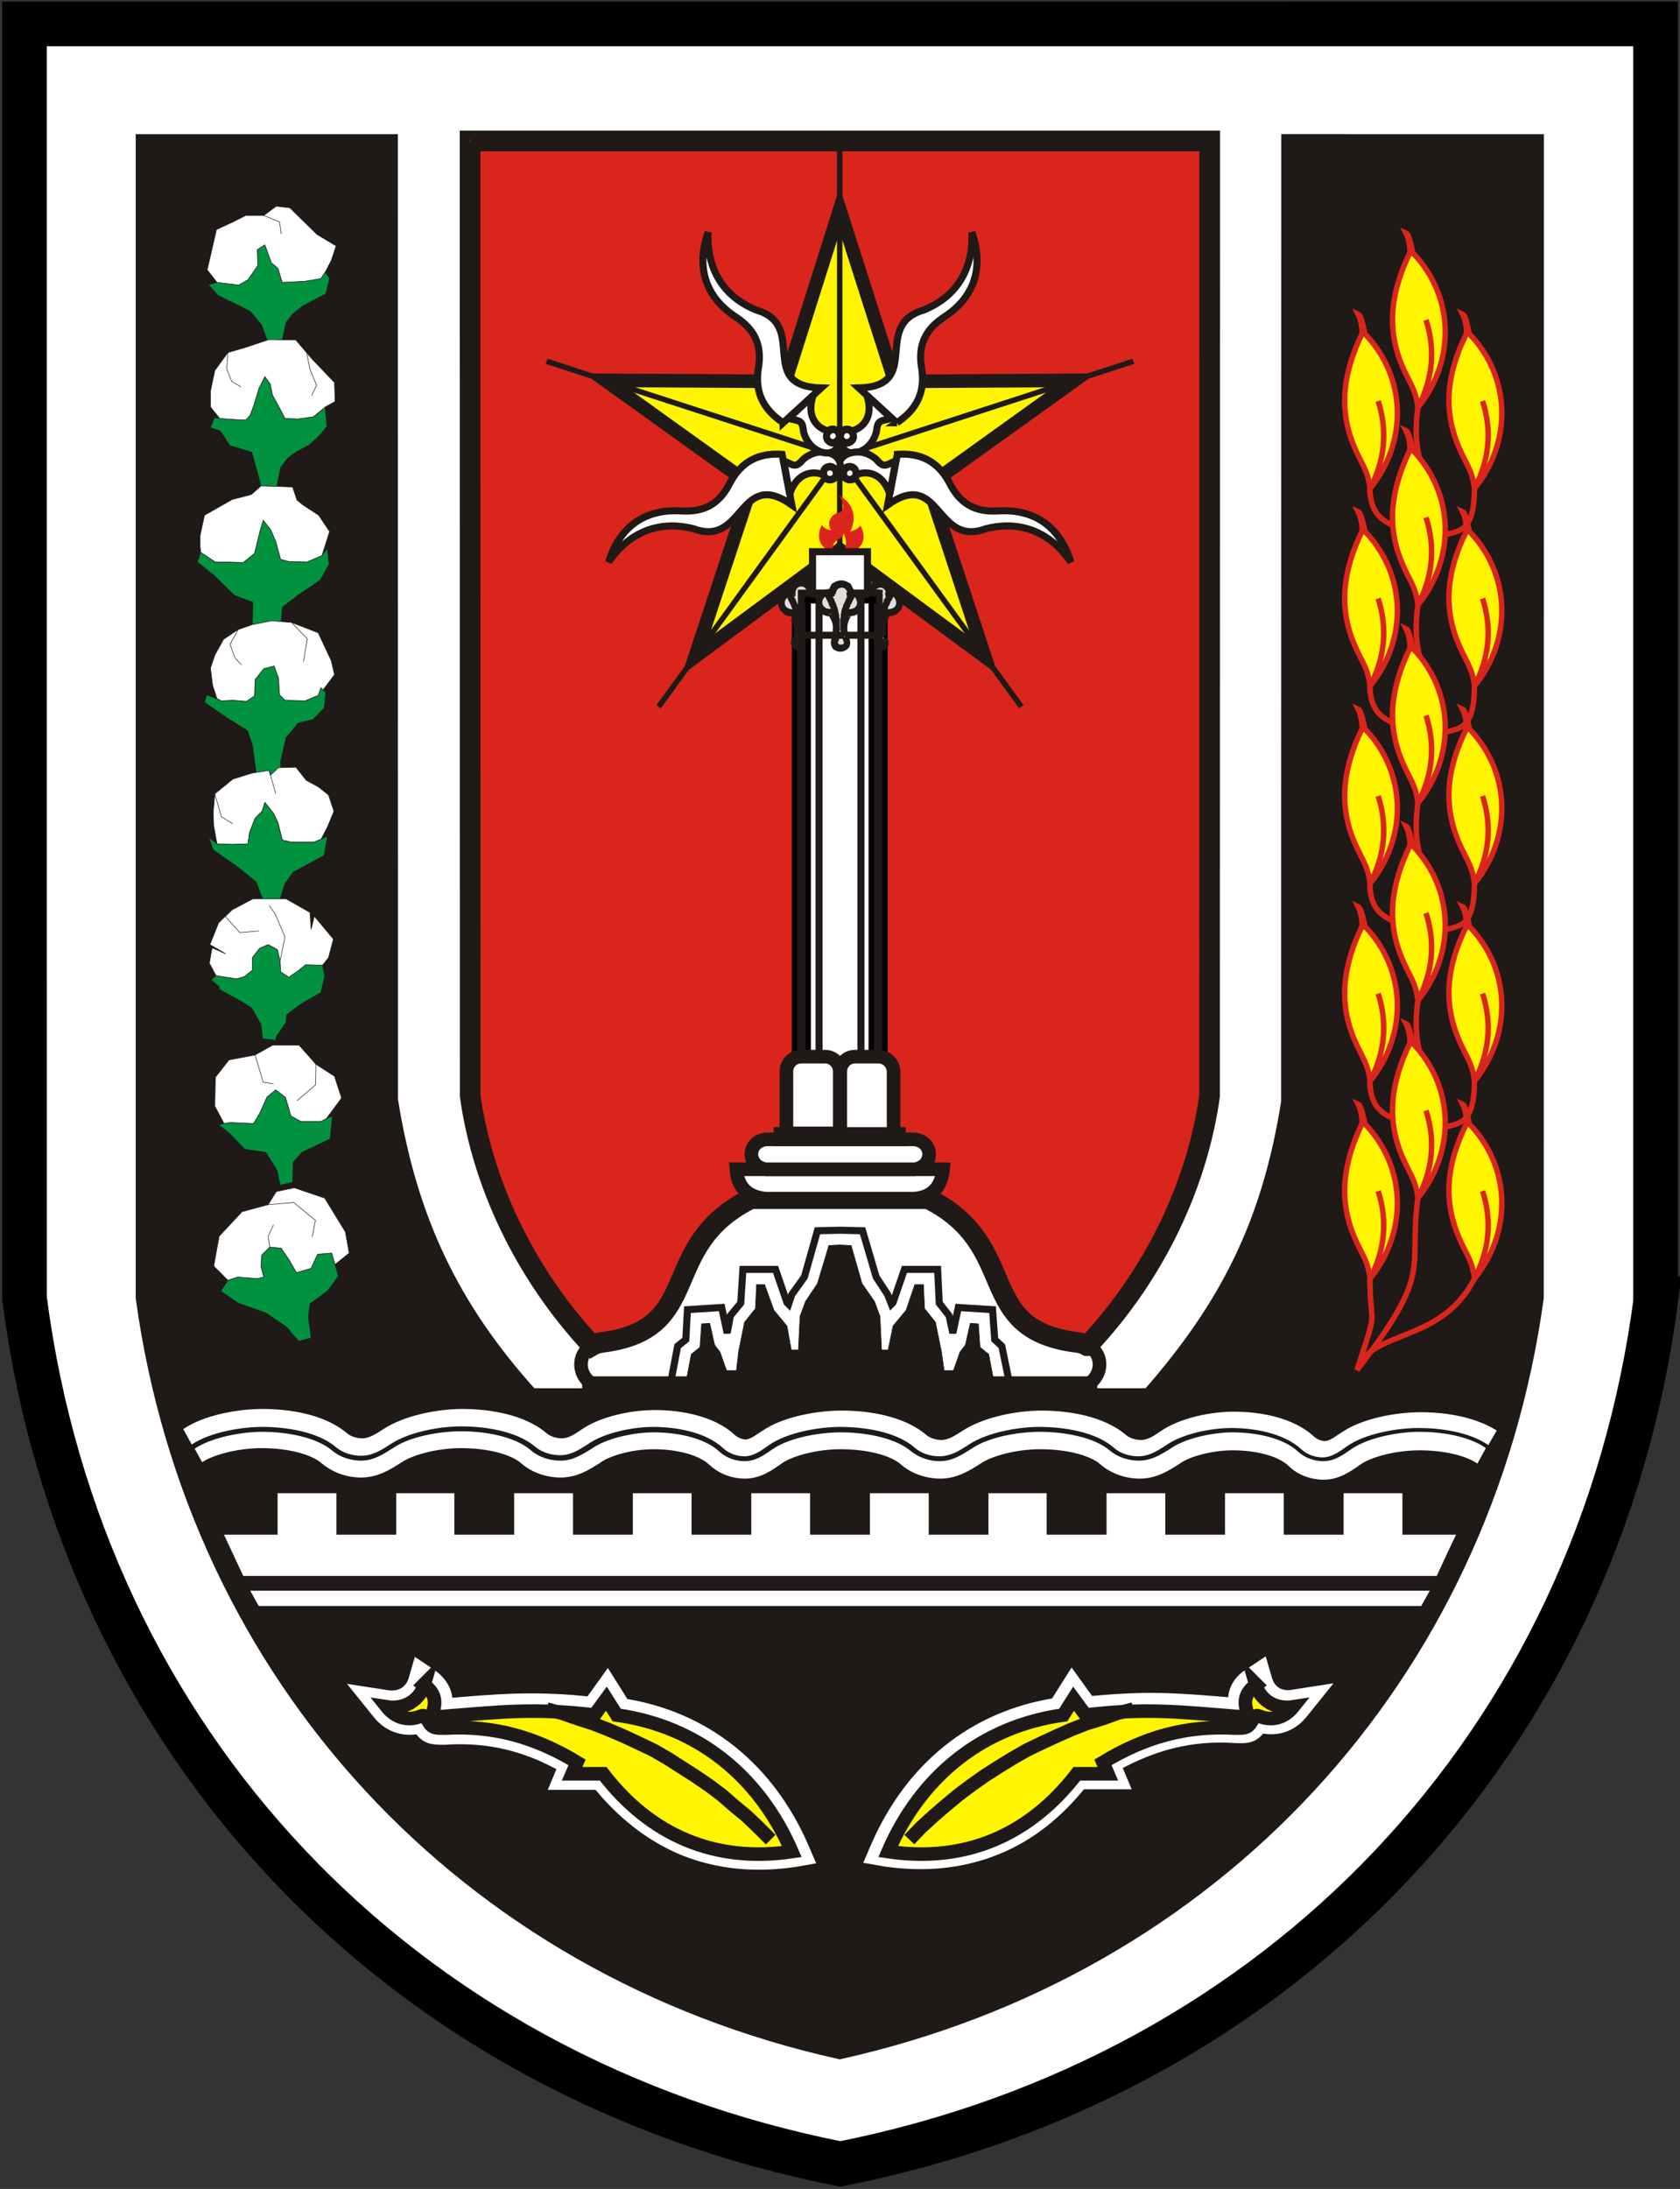 <?xml version="1.0" encoding="UTF-8"?>
<svg clip-rule="evenodd" fill-rule="evenodd" image-rendering="optimizeQuality" shape-rendering="geometricPrecision" text-rendering="geometricPrecision" viewBox="0 0 3.089 4.023" xml:space="preserve" xmlns="http://www.w3.org/2000/svg">
 <rect x="0" y="0" width="3.089" height="4.023" fill="#333333" stroke="none"/>
 <defs>
  <style type="text/css">
    .str6 {stroke:#1F1A17;stroke-width:0.003}
    .str12 {stroke:#1F1A17;stroke-width:0.01}
    .str9 {stroke:#DA251D;stroke-width:0.01}
    .str13 {stroke:#1F1A17;stroke-width:0.013}
    .str0 {stroke:#1F1A17;stroke-width:0.025}
    .str3 {stroke:#1F1A17;stroke-width:0.001}
    .str10 {stroke:#DA251D;stroke-width:0.001}
    .str4 {stroke:white;stroke-width:0.001}
    .str14 {stroke:red;stroke-width:0.001}
    .str7 {stroke:#DA251D;stroke-width:0.01}
    .str8 {stroke:#DA251D;stroke-width:0.01}
    .str5 {stroke:#1F1A17;stroke-width:0.013}
    .str15 {stroke:#1F1A17;stroke-width:0.013}
    .str2 {stroke:#1F1A17;stroke-width:0.025}
    .str11 {stroke:white;stroke-width:0.025}
    .str1 {stroke:#1F1A17;stroke-width:0.038}
    .fil4 {fill:none}
    .fil6 {fill:#00923F}
    .fil3 {fill:#1F1A17}
    .fil2 {fill:#DA251D}
    .fil7 {fill:#DEDEDD}
    .fil5 {fill:#FFF500}
    .fil0 {fill:white}
    .fil1 {fill:#1F1A17;fill-rule:nonzero}
  </style>
   </defs>
 <path class="fil0" d="m3.044 2.386v-2.342l-2.999 2e-5 2e-5 2.342c0.106 0.817 0.689 1.431 1.5 1.591 0.81-0.16 1.394-0.774 1.5-1.591z" fill="#ff0" stroke="#000" stroke-width=".082"/><path class="fil0 str0" d="m2.003 2.542h-0.917c-0.031-0.024-0.02-0.071 0.023-0.075 0.19-0.024 0.1-0.177 0.273-0.264h0.326c0.173 0.087 0.082 0.24 0.273 0.264 0.043 0.004 0.054 0.051 0.023 0.075z" fill="#fff" stroke="#000" stroke-width=".025"/><path class="fil2 str1" d="m2 2.473c0.126-0.134 0.202-0.3 0.224-0.459l3e-4 -1.755-1.36 2e-5 2.4e-4 1.755c0.022 0.158 0.098 0.324 0.224 0.459 0.005-3e-3 0.012-5e-3 0.019-0.006 0.19-0.024 0.099-0.177 0.273-0.264h0.326c0.173 0.087 0.082 0.24 0.273 0.264 0.007 7e-4 0.014 0.003 0.019 0.006z" fill="#da251d" stroke="#000" stroke-width=".038"/><path class="fil3 str2" d="m0.72 2.026c0.035 0.215 0.112 0.378 0.257 0.538h1.135c0.145-0.165 0.221-0.318 0.256-0.538l3e-4 -1.767 0.458 2e-5 -3e-4 2.126c-0.096 0.698-0.594 1.234-1.282 1.387-0.688-0.153-1.186-0.689-1.282-1.387v-2.126l0.457 2e-5 2.8e-4 1.767z" stroke="#000" stroke-width=".025"/><polygon class="fil0 str3" points="2.642 2.897 0.447 2.897 0.411 2.82 0.51 2.82 0.51 2.744 0.619 2.744 0.619 2.82 0.728 2.82 0.728 2.744 0.836 2.744 0.836 2.82 0.945 2.82 0.945 2.744 1.054 2.744 1.054 2.82 1.163 2.82 1.163 2.744 1.272 2.744 1.272 2.82 1.381 2.82 1.381 2.744 1.49 2.744 1.49 2.82 1.599 2.82 1.599 2.744 1.708 2.744 1.708 2.82 1.817 2.82 1.817 2.744 1.925 2.744 1.925 2.82 2.034 2.82 2.034 2.744 2.143 2.744 2.143 2.82 2.252 2.82 2.252 2.744 2.361 2.744 2.361 2.82 2.47 2.82 2.47 2.744 2.579 2.744 2.579 2.82 2.678 2.82 2.66 2.858" fill="#fff" stroke="#1f1a17" stroke-width=".001"/><polygon class="fil0 str4" points="0.476 2.951 2.613 2.951 2.628 2.924 0.461 2.924" fill="#fff" stroke="#fff" stroke-width=".001"/><polygon class="fil3 str3" points="2.017 2.564 1.071 2.564 1.071 2.542 2.017 2.542" stroke="#000" stroke-width=".001"/><polyline class="fil4 str5" points="1.234 2.537 1.246 2.474 1.261 2.462 1.264 2.407 1.327 2.403 1.337 2.45 1.343 2.418 1.362 2.395 1.366 2.333 1.426 2.333 1.447 2.394 1.45 2.397 1.456 2.379 1.479 2.347 1.503 2.262 1.544 2.261 1.586 2.262 1.611 2.347 1.632 2.379 1.639 2.397 1.642 2.394 1.663 2.333 1.724 2.333 1.727 2.395 1.745 2.418 1.752 2.45 1.762 2.403 1.825 2.407 1.829 2.462 1.842 2.474 1.855 2.537" fill="none" stroke="#1f1a17" stroke-width=".013"/><path class="fil0 str6" d="m0.373 2.693-0.017-0.031c0.032-0.022 0.089-0.032 0.126-0.032 0.04 0 0.098 0.008 0.13 0.035 0.014 0.012 0.034 0.018 0.052 0.018 0.022 0 0.039-0.011 0.058-0.023 0.032-0.022 0.088-0.031 0.126-0.031 0.04 0 0.098 0.008 0.13 0.036 0.014 0.012 0.034 0.018 0.052 0.018 0.022 0 0.038-0.01 0.056-0.021 0.029-0.021 0.081-0.031 0.116-0.031 0.038 0 0.092 0.008 0.122 0.036 0.012 0.011 0.029 0.017 0.045 0.017 0.02 0 0.035-0.011 0.051-0.022 0.032-0.022 0.088-0.031 0.126-0.031 0.04 0 0.098 0.008 0.13 0.035 0.015 0.012 0.034 0.018 0.052 0.018 0.022 0 0.039-0.011 0.058-0.023 0.032-0.022 0.088-0.031 0.126-0.031 0.04 0 0.098 0.008 0.13 0.035 0.014 0.012 0.034 0.018 0.052 0.018 0.022 0 0.038-0.01 0.056-0.021 0.029-0.021 0.082-0.031 0.116-0.031 0.038 0 0.092 0.008 0.122 0.036 0.012 0.011 0.029 0.017 0.045 0.017 0.02 0 0.035-0.011 0.051-0.022 0.032-0.022 0.088-0.032 0.126-0.032s0.091 0.007 0.124 0.031l-0.017 0.031c-0.021-0.015-0.061-0.025-0.107-0.025-0.046 1e-4 -0.09 0.013-0.108 0.026-0.017 0.012-0.039 0.028-0.068 0.028-0.029 0-0.052-0.012-0.066-0.026-0.018-0.017-0.057-0.028-0.101-0.028-0.042 0-0.083 0.013-0.098 0.025-0.018 0.011-0.041 0.027-0.073 0.027-0.031 0-0.057-0.012-0.073-0.026-0.019-0.017-0.062-0.028-0.11-0.028-0.046 0-0.09 0.013-0.109 0.026-0.019 0.012-0.043 0.028-0.075 0.028-0.031 0-0.057-0.012-0.073-0.026-0.019-0.017-0.062-0.028-0.11-0.028-0.046 0-0.09 0.013-0.108 0.026-0.017 0.012-0.039 0.028-0.068 0.028-0.029 0-0.052-0.012-0.067-0.026-0.018-0.017-0.057-0.028-0.101-0.028-0.042 0-0.083 0.013-0.098 0.025-0.018 0.011-0.041 0.027-0.073 0.027-0.031 0-0.057-0.012-0.073-0.026-0.019-0.017-0.062-0.028-0.11-0.028-0.046 0-0.09 0.013-0.109 0.026-0.019 0.012-0.043 0.028-0.075 0.028-0.031 0-0.056-0.012-0.073-0.026-0.019-0.017-0.062-0.028-0.11-0.028-0.046 0-0.09 0.013-0.109 0.026z" fill="#fff" stroke="#1f1a17" stroke-width=".003"/><path class="fil0 str6" d="m2.755 2.627-0.018 0.031c-0.035-0.025-0.089-0.032-0.129-0.032-0.039 0-0.097 0.01-0.13 0.033-0.014 0.01-0.029 0.021-0.046 0.021-0.014 0-0.029-0.005-0.04-0.015-0.032-0.03-0.087-0.039-0.128-0.039-0.036 0-0.089 0.01-0.12 0.032-0.017 0.011-0.032 0.02-0.051 0.02-0.016 0-0.034-0.005-0.047-0.017-0.034-0.029-0.093-0.037-0.135-0.037-0.039 0-0.096 0.01-0.13 0.033-0.017 0.011-0.033 0.021-0.054 0.021-0.016 0-0.034-0.005-0.047-0.017-0.034-0.029-0.093-0.037-0.135-0.037-0.039 0-0.097 0.01-0.13 0.033-0.014 0.01-0.029 0.021-0.046 0.021-0.014 0-0.029-0.005-0.04-0.015-0.032-0.03-0.087-0.039-0.128-0.039-0.036 0-0.089 0.01-0.12 0.032-0.017 0.011-0.032 0.02-0.051 0.02-0.016 0-0.034-0.005-0.047-0.016-0.034-0.029-0.093-0.037-0.135-0.037-0.039 0-0.096 0.01-0.13 0.033-0.017 0.011-0.033 0.021-0.054 0.021-0.016 0-0.034-0.005-0.047-0.016-0.034-0.029-0.093-0.037-0.135-0.037-0.039 0-0.097 0.01-0.13 0.033l-0.017-0.031c0.039-0.027 0.102-0.038 0.148-0.038 0.05 0 0.115 0.01 0.156 0.045 0.007 0.006 0.018 0.009 0.027 0.009 0.013 0 0.026-0.009 0.037-0.016 0.039-0.026 0.101-0.038 0.147-0.038 0.05 0 0.115 0.01 0.156 0.045 0.007 0.006 0.018 0.009 0.027 0.009 0.012 0 0.024-0.008 0.034-0.015 0.037-0.026 0.095-0.037 0.137-0.037 0.049 0 0.111 0.011 0.149 0.047 0.005 0.004 0.012 0.007 0.018 0.007 0.009 0 0.022-0.011 0.029-0.015 0.039-0.027 0.102-0.038 0.148-0.038 0.05 0 0.115 0.01 0.156 0.045 0.007 0.006 0.018 0.009 0.027 0.009 0.013 0 0.026-0.009 0.037-0.016 0.039-0.026 0.101-0.038 0.147-0.038 0.05 0 0.115 0.01 0.156 0.045 7e-3 0.006 0.018 0.009 0.027 0.009 0.012 0 0.024-8e-3 0.034-0.015 0.037-0.026 0.095-0.037 0.137-0.037 0.049 0 0.111 0.011 0.149 0.047 0.005 0.004 0.012 0.007 0.018 0.007 0.009 0 0.022-0.011 0.029-0.015 0.039-0.027 0.102-0.038 0.148-0.038 0.046 0 0.105 0.009 0.146 0.038z" fill="#fff" stroke="#000" stroke-width=".003"/><g stroke="#da251d">
    
     
      
       <path class="fil5 str7" d="m2.607 0.749c0.07-0.086 0.067-0.205-0.009-0.284-0.001-0.001-0.006-0.034-0.013-0.037 0.008 0.016 0.008 0.036 0.007 0.037-0.033 0.069-0.044 0.136-0.014 0.207 0.013 0.031 0.025 0.043 0.029 0.076z" fill="#fff500" stroke-width=".01"/>
       <path class="fil4 str8" d="m2.607 0.749c0.027-0.052 0.033-0.105 0.015-0.161" fill="none" stroke-width=".01"/>
      
      
       <path class="fil5 str7" d="m2.711 0.898c0.07-0.086 0.067-0.205-0.009-0.284-0.001-0.001-0.006-0.034-0.013-0.037 0.008 0.016 0.008 0.036 0.007 0.037-0.034 0.069-0.044 0.136-0.014 0.207 0.013 0.031 0.025 0.043 0.029 0.076z" fill="#fff500" stroke-width=".01"/>
       <path class="fil4 str8" d="m2.711 0.898c0.027-0.052 0.033-0.105 0.015-0.161" fill="none" stroke-width=".01"/>
      
      
       <path class="fil5 str7" d="m2.519 0.898c0.07-0.086 0.067-0.205-0.009-0.284-0.001-0.001-0.006-0.034-0.013-0.037 0.008 0.016 0.008 0.036 0.007 0.037-0.033 0.069-0.044 0.136-0.014 0.207 0.013 0.031 0.025 0.043 0.029 0.076z" fill="#fff500" stroke-width=".01"/>
       <path class="fil4 str8" d="m2.519 0.898c0.027-0.052 0.033-0.105 0.015-0.161" fill="none" stroke-width=".01"/>
      
     
     <path class="fil4 str9" d="m2.607 0.749c-0.018 0.136 0.053 0.122 0.01 0.272 0-0.07-0.098-0.029-0.098-0.123" fill="none" stroke-width=".01"/>
     <path class="fil4 str9" d="m2.711 0.898c0 0.125-0.069 0.049-0.093 0.123" fill="none" stroke-width=".01"/>
    
    
     
      
       <path class="fil5 str7" d="m2.607 1.112c0.07-0.086 0.067-0.205-0.009-0.284-0.001-0.001-0.006-0.034-0.013-0.037 0.008 0.016 0.008 0.036 0.007 0.037-0.033 0.069-0.044 0.136-0.014 0.207 0.013 0.031 0.025 0.043 0.029 0.076z" fill="#fff500" stroke-width=".01"/>
       <path class="fil4 str8" d="m2.607 1.112c0.027-0.052 0.033-0.105 0.015-0.161" fill="none" stroke-width=".01"/>
      
      
       <path class="fil5 str7" d="m2.711 1.261c0.07-0.086 0.067-0.205-0.009-0.284-0.001-0.001-0.006-0.034-0.013-0.037 0.008 0.016 0.008 0.036 0.007 0.037-0.034 0.069-0.044 0.136-0.014 0.207 0.013 0.031 0.025 0.043 0.029 0.076z" fill="#fff500" stroke-width=".01"/>
       <path class="fil4 str8" d="m2.711 1.261c0.027-0.052 0.033-0.105 0.015-0.161" fill="none" stroke-width=".01"/>
      
      
       <path class="fil5 str7" d="m2.519 1.261c0.07-0.086 0.067-0.205-0.009-0.284-0.001-0.001-0.006-0.034-0.013-0.037 0.008 0.016 0.008 0.036 0.007 0.037-0.033 0.069-0.044 0.136-0.014 0.207 0.013 0.031 0.025 0.043 0.029 0.076z" fill="#fff500" stroke-width=".01"/>
       <path class="fil4 str8" d="m2.519 1.261c0.027-0.052 0.033-0.105 0.015-0.161" fill="none" stroke-width=".01"/>
      
     
     <path class="fil4 str9" d="m2.607 1.112c-0.018 0.136 0.053 0.122 0.01 0.272 0-0.07-0.098-0.029-0.098-0.123" fill="none" stroke-width=".01"/>
     <path class="fil4 str9" d="m2.711 1.261c0 0.125-0.069 0.049-0.093 0.123" fill="none" stroke-width=".01"/>
    
    
     
      
       <path class="fil5 str7" d="m2.607 1.476c0.07-0.086 0.067-0.205-0.009-0.284-0.001-0.001-0.006-0.034-0.013-0.037 0.008 0.016 0.008 0.036 0.007 0.037-0.033 0.069-0.044 0.136-0.014 0.207 0.013 0.031 0.025 0.043 0.029 0.076z" fill="#fff500" stroke-width=".01"/>
       <path class="fil4 str8" d="m2.607 1.476c0.027-0.052 0.033-0.105 0.015-0.161" fill="none" stroke-width=".01"/>
      
      
       <path class="fil5 str7" d="m2.711 1.624c0.07-0.086 0.067-0.205-0.009-0.284-0.001-0.001-0.006-0.034-0.013-0.037 0.008 0.016 0.008 0.036 0.007 0.037-0.034 0.069-0.044 0.136-0.014 0.207 0.013 0.031 0.025 0.043 0.029 0.076v-1e-4z" fill="#fff500" stroke-width=".01"/>
       <path class="fil4 str8" d="m2.711 1.624c0.027-0.052 0.033-0.105 0.015-0.161" fill="none" stroke-width=".01"/>
      
      
       <path class="fil5 str7" d="m2.519 1.624c0.07-0.086 0.067-0.205-0.009-0.284-0.001-0.001-0.006-0.034-0.013-0.037 0.008 0.016 0.008 0.036 0.007 0.037-0.033 0.069-0.044 0.136-0.014 0.207 0.013 0.031 0.025 0.043 0.029 0.076v-1e-4z" fill="#fff500" stroke-width=".01"/>
       <path class="fil4 str8" d="m2.519 1.624c0.027-0.052 0.033-0.105 0.015-0.161" fill="none" stroke-width=".01"/>
      
     
     <path class="fil4 str9" d="m2.607 1.476c-0.018 0.136 0.053 0.122 0.01 0.272 0-0.07-0.098-0.029-0.098-0.123" fill="none" stroke-width=".01"/>
     <path class="fil4 str9" d="m2.711 1.624c0 0.125-0.069 0.049-0.093 0.123" fill="none" stroke-width=".01"/>
    
    
     
      
       <path class="fil5 str7" d="m2.607 1.839c0.07-0.086 0.067-0.205-0.009-0.284-0.001-0.001-0.006-0.034-0.013-0.037 0.008 0.016 0.008 0.036 0.007 0.037-0.033 0.069-0.044 0.136-0.014 0.207 0.013 0.031 0.025 0.043 0.029 0.076z" fill="#fff500" stroke-width=".01"/>
       <path class="fil4 str8" d="m2.607 1.839c0.027-0.052 0.033-0.105 0.015-0.161" fill="none" stroke-width=".01"/>
      
      
       <path class="fil5 str7" d="m2.711 1.987c0.07-0.086 0.067-0.205-0.009-0.284-0.001-0.001-0.006-0.034-0.013-0.037 0.008 0.016 0.008 0.036 0.007 0.037-0.034 0.069-0.044 0.136-0.014 0.207 0.013 0.031 0.025 0.043 0.029 0.076z" fill="#fff500" stroke-width=".01"/>
       <path class="fil4 str8" d="m2.711 1.987c0.027-0.052 0.033-0.105 0.015-0.161" fill="none" stroke-width=".01"/>
      
      
       <path class="fil5 str7" d="m2.519 1.987c0.07-0.086 0.067-0.205-0.009-0.284-0.001-0.001-0.006-0.034-0.013-0.037 0.008 0.016 0.008 0.036 0.007 0.037-0.033 0.069-0.044 0.136-0.014 0.207 0.013 0.031 0.025 0.043 0.029 0.076z" fill="#fff500" stroke-width=".01"/>
       <path class="fil4 str8" d="m2.519 1.987c0.027-0.052 0.033-0.105 0.015-0.161" fill="none" stroke-width=".01"/>
      
     
     <path class="fil4 str9" d="m2.607 1.839c-0.018 0.136 0.053 0.122 0.01 0.272 0-0.07-0.098-0.029-0.098-0.123" fill="none" stroke-width=".01"/>
     <path class="fil4 str9" d="m2.711 1.987c0 0.124-0.069 0.049-0.093 0.123" fill="none" stroke-width=".01"/>
    
    
     
      <path class="fil5 str7" d="m2.607 2.202c0.07-0.086 0.067-0.205-0.009-0.284-0.001-0.001-0.006-0.034-0.013-0.037 0.008 0.016 0.008 0.036 0.007 0.037-0.033 0.069-0.044 0.136-0.014 0.207 0.013 0.031 0.025 0.043 0.029 0.076z" fill="#fff500" stroke-width=".01"/>
      <path class="fil4 str8" d="m2.607 2.202c0.027-0.052 0.033-0.105 0.015-0.161" fill="none" stroke-width=".01"/>
     
     
      <path class="fil5 str7" d="m2.711 2.35c0.07-0.086 0.067-0.205-0.009-0.284-0.001-0.001-0.006-0.034-0.013-0.037 0.008 0.016 0.008 0.036 0.007 0.037-0.034 0.069-0.044 0.136-0.014 0.207 0.013 0.031 0.025 0.043 0.029 0.076z" fill="#fff500" stroke-width=".01"/>
      <path class="fil4 str8" d="m2.711 2.35c0.027-0.052 0.033-0.105 0.015-0.161" fill="none" stroke-width=".01"/>
     
     
      <path class="fil5 str7" d="m2.519 2.35c0.07-0.086 0.067-0.205-0.009-0.284-0.001-0.001-0.006-0.034-0.013-0.037 0.008 0.016 0.008 0.036 0.007 0.037-0.033 0.069-0.044 0.136-0.014 0.207 0.013 0.031 0.025 0.043 0.029 0.076z" fill="#fff500" stroke-width=".01"/>
      <path class="fil4 str8" d="m2.519 2.35c0.027-0.052 0.033-0.105 0.015-0.161" fill="none" stroke-width=".01"/>
     
    
    <path class="fil4 str9" d="m2.607 2.202c-0.018 0.136 0.03 0.132-0.112 0.316 0.041-0.124 0.024-0.072 0.024-0.167" fill="none" stroke-width=".01"/>
    <path class="fil4 str9" d="m2.711 2.35c-0.061 0.12-0.19 0.093-0.215 0.167" fill="none" stroke-width=".01"/>
   </g><g stroke="#1f1a17" stroke-width=".001">
    <polygon class="fil6 str3" points="0.491 0.625 0.519 0.624 0.526 0.593 0.538 0.577 0.557 0.562 0.599 0.54 0.606 0.512 0.598 0.5 0.59 0.512 0.56 0.517 0.519 0.519 0.511 0.493 0.499 0.483 0.487 0.45 0.473 0.459 0.474 0.488 0.456 0.514 0.439 0.524 0.399 0.519 0.383 0.523 0.401 0.543 0.46 0.572 0.481 0.597" fill="#00923f"/>
    <polygon class="fil0 str3" points="0.598 0.5 0.609 0.479 0.618 0.452 0.583 0.431 0.533 0.382 0.508 0.379 0.485 0.396 0.452 0.396 0.428 0.408 0.398 0.422 0.381 0.496 0.399 0.519 0.439 0.524 0.456 0.514 0.474 0.488 0.473 0.459 0.487 0.45 0.499 0.483 0.511 0.493 0.519 0.519 0.56 0.517 0.59 0.512" fill="#fff"/>
    <polyline class="fil4 str3" points="0.485 0.396 0.514 0.408 0.517 0.43" fill="none"/>
   
    <polygon class="fil6 str3" points="0.48 0.893 0.509 0.894 0.516 0.859 0.529 0.842 0.544 0.831 0.568 0.818 0.585 0.803 0.601 0.784 0.598 0.748 0.576 0.766 0.548 0.77 0.524 0.769 0.512 0.746 0.501 0.726 0.497 0.706 0.487 0.692 0.476 0.714 0.467 0.744 0.46 0.763 0.452 0.772 0.431 0.771 0.394 0.768 0.387 0.786 0.405 0.792 0.423 0.819 0.463 0.831" fill="#00923f"/>
    <polygon class="fil0 str3" points="0.431 0.771 0.404 0.769 0.387 0.748 0.387 0.719 0.395 0.681 0.419 0.648 0.453 0.638 0.495 0.624 0.544 0.625 0.573 0.659 0.615 0.703 0.616 0.738 0.598 0.748 0.576 0.766 0.548 0.77 0.524 0.769 0.512 0.746 0.501 0.726 0.497 0.706 0.487 0.692 0.476 0.714 0.467 0.744 0.46 0.763 0.452 0.772" fill="#fff"/>
    <polyline class="fil4 str3" points="0.564 0.649 0.57 0.679 0.582 0.708 0.573 0.727" fill="none"/>
    <polyline class="fil4 str3" points="0.419 0.648 0.417 0.678 0.426 0.701 0.443 0.711" fill="none"/>
   
    <polygon class="fil6 str3" points="0.464 1.148 0.517 1.142 0.519 1.116 0.549 1.093 0.589 1.066 0.605 1.037 0.602 1.008 0.592 1.021 0.564 1.033 0.531 1.032 0.516 1.028 0.507 0.995 0.498 0.974 0.484 0.956 0.478 0.976 0.468 1.017 0.447 1.034 0.424 1.033 0.396 1.033 0.369 1.015 0.363 1.033 0.393 1.057 0.431 1.094 0.465 1.107" fill="#00923f"/>
    <polygon class="fil0 str3" points="0.592 1.021 0.606 0.977 0.586 0.947 0.557 0.928 0.546 0.919 0.538 0.895 0.48 0.893 0.462 0.909 0.427 0.918 0.376 0.947 0.368 0.984 0.368 1.005 0.369 1.015 0.396 1.033 0.424 1.033 0.447 1.034 0.468 1.017 0.478 0.976 0.484 0.956 0.498 0.974 0.507 0.995 0.516 1.028 0.531 1.032 0.564 1.033" fill="#fff"/>
   </g><polygon class="fil6 str3" points="0.517 1.428 0.473 1.433 0.464 1.369 0.455 1.343 0.417 1.319 0.376 1.291 0.38 1.277 0.407 1.288 0.428 1.287 0.453 1.289 0.468 1.279 0.469 1.249 0.485 1.229 0.504 1.224 0.512 1.246 0.514 1.277 0.524 1.287 0.561 1.288 0.585 1.278 0.59 1.264 0.599 1.272 0.596 1.301 0.576 1.322 0.548 1.329 0.526 1.356 0.516 1.399" fill="#00923f" stroke="#1f1a17" stroke-width=".001"/><polygon class="fil0 str3" points="0.594 1.268 0.59 1.264 0.585 1.278 0.561 1.288 0.524 1.287 0.514 1.277 0.512 1.246 0.504 1.224 0.485 1.229 0.469 1.249 0.468 1.279 0.453 1.289 0.428 1.287 0.407 1.288 0.399 1.284 0.391 1.26 0.387 1.228 0.395 1.204 0.411 1.175 0.438 1.157 0.464 1.148 0.499 1.141 0.536 1.144 0.585 1.163 0.609 1.214 0.615 1.24" fill="#fff" stroke="#1f1a17" stroke-width=".001"/><polyline class="fil4 str3" points="0.558 1.216 0.565 1.174 0.536 1.144" fill="none" stroke="#1f1a17" stroke-width=".001"/><polyline class="fil4 str3" points="0.438 1.157 0.423 1.184 0.432 1.209 0.444 1.222" fill="none" stroke="#1f1a17" stroke-width=".001"/><polygon class="fil0 str3" points="0.577 1.548 0.59 1.543 0.602 1.52 0.614 1.491 0.604 1.461 0.585 1.446 0.563 1.434 0.544 1.41 0.512 1.411 0.497 1.425 0.495 1.416 0.463 1.421 0.428 1.432 0.395 1.459 0.392 1.494 0.393 1.518 0.399 1.551 0.428 1.552 0.456 1.551 0.459 1.53 0.469 1.504 0.482 1.491 0.487 1.475 0.503 1.495 0.511 1.512 0.519 1.544 0.536 1.548" fill="#fff" stroke="#1f1a17" stroke-width=".001"/><polygon class="fil6 str3" points="0.483 1.652 0.515 1.652 0.524 1.624 0.539 1.603 0.596 1.572 0.602 1.537 0.577 1.548 0.536 1.548 0.519 1.544 0.511 1.512 0.503 1.495 0.487 1.475 0.482 1.491 0.469 1.504 0.459 1.53 0.456 1.551 0.428 1.552 0.399 1.551 0.384 1.539 0.392 1.562 0.438 1.594 0.471 1.621" fill="#00923f" stroke="#1f1a17" stroke-width=".001"/><line class="fil4 str3" x1=".495" x2=".507" y1="1.416" y2="1.459" fill="none" stroke="#1f1a17" stroke-width=".001"/><polyline class="fil4 str3" points="0.395 1.459 0.407 1.501 0.428 1.514" fill="none" stroke="#1f1a17" stroke-width=".001"/><g stroke="#1f1a17" stroke-width=".001">
    <polygon class="fil6 str3" points="0.508 1.905 0.526 1.879 0.527 1.865 0.552 1.846 0.59 1.824 0.597 1.794 0.593 1.774 0.562 1.773 0.547 1.785 0.531 1.796 0.516 1.786 0.515 1.766 0.51 1.745 0.493 1.736 0.477 1.743 0.464 1.76 0.464 1.783 0.449 1.795 0.435 1.799 0.397 1.793 0.388 1.801 0.403 1.813 0.403 1.818 0.448 1.843 0.463 1.853 0.48 1.883 0.483 1.909 0.507 1.912" fill="#00923f"/>
    <polygon class="fil0 str3" points="0.593 1.774 0.604 1.76 0.613 1.726 0.578 1.684 0.572 1.708 0.57 1.677 0.526 1.652 0.465 1.652 0.427 1.672 0.402 1.696 0.386 1.736 0.415 1.753 0.39 1.742 0.385 1.77 0.397 1.793 0.435 1.799 0.449 1.795 0.464 1.783 0.464 1.76 0.477 1.743 0.493 1.736 0.51 1.745 0.515 1.766 0.516 1.786 0.531 1.796 0.547 1.785 0.562 1.773" fill="#fff"/>
    <polyline class="fil4 str3" points="0.515 1.766 0.524 1.722 0.506 1.68 0.495 1.664" fill="none"/>
    <polyline class="fil4 str3" points="0.414 1.684 0.441 1.714 0.476 1.711" fill="none"/>
   
    <polygon class="fil6 str3" points="0.515 2.178 0.538 2.173 0.539 2.136 0.555 2.118 0.607 2.093 0.611 2.051 0.59 2.061 0.553 2.061 0.535 2.051 0.525 2.017 0.507 2.003 0.491 2.016 0.477 2.047 0.466 2.065 0.423 2.063 0.402 2.067 0.423 2.084 0.45 2.112 0.489 2.118 0.51 2.152" fill="#00923f"/>
    <polygon class="fil0 str3" points="0.6 2.056 0.59 2.061 0.553 2.061 0.535 2.051 0.525 2.017 0.507 2.003 0.491 2.016 0.477 2.047 0.466 2.065 0.423 2.063 0.412 2.065 0.395 2.033 0.396 1.98 0.421 1.948 0.469 1.939 0.501 1.921 0.55 1.921 0.581 1.956 0.615 1.978 0.628 2.018" fill="#fff"/>
    <polyline class="fil4 str3" points="0.469 1.939 0.484 1.989 0.503 1.992" fill="none"/>
    <polyline class="fil4 str3" points="0.581 1.956 0.58 1.994 0.546 2.023" fill="none"/>
   
    <polygon class="fil6 str3" points="0.549 2.465 0.572 2.459 0.567 2.42 0.57 2.396 0.603 2.372 0.622 2.345 0.61 2.303 0.584 2.305 0.572 2.331 0.545 2.339 0.532 2.316 0.517 2.294 0.496 2.292 0.481 2.307 0.48 2.329 0.485 2.347 0.473 2.35 0.437 2.347 0.419 2.353 0.406 2.373 0.438 2.395 0.489 2.413 0.527 2.439" fill="#00923f"/>
    <polygon class="fil0 str3" points="0.616 2.324 0.61 2.303 0.584 2.305 0.572 2.331 0.545 2.339 0.532 2.316 0.517 2.294 0.496 2.292 0.481 2.307 0.48 2.329 0.485 2.347 0.473 2.35 0.437 2.347 0.419 2.353 0.393 2.327 0.403 2.272 0.445 2.227 0.493 2.214 0.508 2.19 0.541 2.183 0.597 2.202 0.635 2.264 0.642 2.303" fill="#fff"/>
    <polyline class="fil4 str3" points="0.496 2.292 0.493 2.272 0.503 2.251" fill="none"/>
    <polyline class="fil4 str3" points="0.493 2.214 0.54 2.21 0.58 2.243 0.574 2.273" fill="none"/>
   </g><line class="fil4 str10" x1=".864" x2=".864" y1=".256" y2=".26" fill="none" stroke="#da251d" stroke-width=".001"/>
    <path class="fil3 str11" d="m0.773 3.173c-0.028 0.008-0.057-0.001-0.076-0.025l-0.029-0.036 0.045 0.007c0.023 0.003 0.043-0.008 0.05-0.03l0.007-0.024 0.021 0.014c0.02 0.014 0.031 0.033 0.028 0.055 0.045-0.004 0.091-0.008 0.136-0.009 0.044-1e-3 0.088 0.001 0.131 0.006l0.031-0.043 0.029 0.046c0.152 0.024 0.266 0.119 0.328 0.26l0.009 0.021-0.023 0.004c-0.069 0.01-0.137 0.005-0.202-0.021-0.063-0.026-0.115-0.069-0.157-0.121h-0.075l0.013-0.031c-0.069-0.039-0.138-0.057-0.219-0.052l-4e-4 1e-4h-4.1e-4c-0.022 3e-4 -0.035 4e-4 -0.047-0.019z" fill="#1f1a17" stroke="#fff" stroke-width=".025"/>
   <path class="fil5 str2" d="m0.781 3.094c-0.009 0.032-0.038 0.048-0.07 0.043 0.016 0.02 0.039 0.027 0.063 0.017 0.007-0.003 0.011 0.002 0.013 0.009 0.008 0.014 0.014 0.013 0.032 0.013 0.09-0.005 0.166 0.017 0.242 0.063l-0.009 0.021h0.057c0.087 0.113 0.205 0.164 0.347 0.143-0.06-0.138-0.172-0.23-0.322-0.251l-0.019-0.03-0.022 0.03c-0.112-0.013-0.169-0.006-0.282 0.003-0.012 1e-3 -0.015-0.009-0.014-0.012 0.006-0.021-0.001-0.035-0.018-0.047z" fill="#fff500" stroke="#1f1a17" stroke-width=".025"/>
    <path class="fil3 str11" d="m2.049 3.245 0.013 0.031h-0.075c-0.042 0.053-0.094 0.096-0.157 0.121-0.065 0.026-0.133 0.031-0.202 0.021l-0.023-0.004 0.009-0.021c0.062-0.141 0.175-0.236 0.328-0.26l0.029-0.046 0.031 0.043c0.044-0.004 0.087-0.007 0.132-0.006 0.045 0.001 0.091 0.005 0.137 0.009-0.003-0.023 0.007-0.042 0.028-0.055l0.021-0.014 0.007 0.024c0.007 0.023 0.027 0.034 0.05 0.03l0.045-0.007-0.029 0.036c-0.019 0.024-0.047 0.033-0.076 0.025-0.012 0.02-0.025 0.02-0.047 0.019h-4e-4l-4e-4 -1e-4c-0.081-0.005-0.15 0.014-0.219 0.052z" fill="#1f1a17" stroke="#fff" stroke-width=".025"/>
   <path class="fil5 str2" d="m2.308 3.094c9e-3 0.032 0.038 0.048 0.07 0.043-0.016 0.02-0.039 0.027-0.063 0.017-0.007-0.003-0.011 0.002-0.013 0.009-8e-3 0.014-0.014 0.013-0.032 0.013-0.09-0.005-0.166 0.017-0.242 0.063l0.009 0.021h-0.057c-0.087 0.113-0.205 0.164-0.347 0.143 0.06-0.138 0.172-0.23 0.322-0.251l0.019-0.03 0.022 0.03c0.112-0.013 0.169-0.006 0.282 0.003 0.012 1e-3 0.015-0.009 0.014-0.012-0.006-0.021 0.001-0.035 0.018-0.047z" fill="#fff500" stroke="#1f1a17" stroke-width=".025"/><polyline class="fil4 str2" points="1.417 3.381 1.395 3.359 1.373 3.338 1.35 3.319 1.327 3.299 1.303 3.281 1.278 3.264 1.253 3.248 1.228 3.232 1.202 3.217 1.175 3.204 1.147 3.191 1.119 3.179 1.091 3.168 1.063 3.159 1.034 3.149 1.005 3.141" fill="none" stroke="#1f1a17" stroke-width=".025"/><polyline class="fil4 str2" points="1.672 3.381 1.693 3.359 1.716 3.338 1.738 3.319 1.762 3.299 1.786 3.281 1.81 3.264 1.835 3.248 1.861 3.232 1.887 3.217 1.914 3.204 1.942 3.191 1.969 3.179 1.997 3.168 2.026 3.159 2.054 3.149 2.084 3.141" fill="none" stroke="#1f1a17" stroke-width=".025"/><polygon class="fil3 str3" points="1.261 2.542 1.828 2.542 1.818 2.489 1.802 2.476 1.799 2.433 1.784 2.432 1.775 2.472 1.765 2.485 1.753 2.519 1.736 2.519 1.731 2.484 1.72 2.43 1.7 2.405 1.698 2.361 1.682 2.361 1.666 2.408 1.642 2.437 1.633 2.481 1.621 2.481 1.618 2.419 1.608 2.392 1.585 2.359 1.565 2.289 1.544 2.288 1.524 2.289 1.503 2.359 1.481 2.392 1.471 2.419 1.468 2.481 1.455 2.481 1.447 2.437 1.423 2.408 1.406 2.361 1.391 2.361 1.389 2.405 1.369 2.43 1.358 2.484 1.354 2.519 1.336 2.519 1.324 2.485 1.314 2.472 1.305 2.432 1.29 2.433 1.287 2.476 1.271 2.489" stroke="#000" stroke-width=".001"/><polygon class="fil5 str0" points="1.811 1.207 1.544 1.01 1.278 1.207 1.382 0.892 1.113 0.699 1.444 0.701 1.544 0.385 1.645 0.701 1.976 0.699 1.707 0.892" fill="#fff500" stroke="#1f1a17" stroke-width=".025"/><g fill="none" stroke="#1f1a17" stroke-width=".01">
    <line class="fil4 str12" x1="1.211" x2="1.671" y1="1.299" y2=".665"/>
    <line class="fil4 str12" x1="1.878" x2="1.417" y1="1.299" y2=".665"/>
    <line class="fil4 str12" x1="1.005" x2="1.75" y1=".664" y2=".906"/>
    <line class="fil4 str12" x1="2.084" x2="1.339" y1=".664" y2=".906"/>
    <line class="fil4 str12" x1="1.544" x2="1.544" y1=".272" y2="1.055"/>
   </g><g fill="#fff" stroke="#1f1a17" stroke-width=".013">
    
     <path class="fil0 str13" d="m1.567 0.794c0.004 0.005 0.003 0.013-0.003 0.017s-0.013 0.003-0.017-0.003c-0.004-0.005-0.003-0.013 0.003-0.017 0.005-0.004 0.013-0.003 0.017 0.003z"/>
     <path class="fil0 str5" d="m1.649 0.777-0.07-0.064c0.119-0.003 0.023-0.115 0.119-0.143 0.062-0.025 0.092-0.077 0.089-0.143 0.022 0.063 0.006 0.118-0.05 0.155-0.037 0.024-0.05 0.054-0.042 0.097 6e-3 0.043-0.01 0.074-0.046 0.098h1e-4z"/>
     <path class="fil0 str5" d="m1.565 0.792c0.018-0.003 0.043-0.023 0.029-0.065l0.045 0.042c-0.018 0.005-0.025 0.002-0.027 0.021-8e-4 0.008-0.006 0.019-0.011 0.025-0.011 0.015-0.039 0.027-0.052 0.007-0.006-0.01-6e-3 -0.017-0.002-0.026m0.02-1e-3c0.004 0.005 0.003 0.013-0.003 0.017s-0.013 0.003-0.017-0.003c-0.004-0.005-0.003-0.013 0.003-0.017 0.005-0.004 0.013-0.003 0.017 0.003z"/>
    
    
     <path class="fil0 str13" d="m1.575 0.87c-1e-4 -0.007-0.005-0.012-0.012-0.012-0.006 8e-5 -0.012 0.005-0.012 0.012s0.005 0.012 0.012 0.012c0.007-8e-5 0.012-0.005 0.012-0.012z"/>
     <path class="fil0 str5" d="m1.65 0.835-0.018 0.093c0.098-0.069 0.087 0.078 0.18 0.044 0.065-0.017 0.12 0.007 0.157 0.061-0.02-0.064-0.066-0.098-0.133-0.094-0.044 0.003-0.072-0.014-0.091-0.053-0.021-0.038-0.052-0.054-0.095-0.051z"/>
     <path class="fil0 str5" d="m1.574 0.873c0.016-0.008 0.048-0.007 0.062 0.035l0.011-0.061c-0.017 0.007-0.021 0.014-0.034-7.7e-4 -0.005-0.006-0.016-0.012-0.024-0.014-0.018-0.005-0.048 0.002-0.046 0.026 8e-4 0.012 0.005 0.017 0.014 0.022m0.017-0.011c-1e-4 -0.007-0.005-0.012-0.012-0.012-0.006 8e-5 -0.012 0.005-0.012 0.012s0.005 0.012 0.012 0.012c0.007-8e-5 0.012-0.005 0.012-0.012z"/>
    
    
     <path class="fil0 str13" d="m1.514 0.87c0-0.007 0.005-0.012 0.012-0.012 0.006 8e-5 0.012 0.005 0.012 0.012s-0.005 0.012-0.012 0.012c-0.007-8e-5 -0.012-0.005-0.012-0.012z"/>
     <path class="fil0 str5" d="m1.438 0.835 0.018 0.093c-0.098-0.069-0.087 0.078-0.18 0.044-0.065-0.017-0.12 0.007-0.157 0.061 0.02-0.064 0.066-0.098 0.133-0.094 0.044 0.003 0.072-0.014 0.091-0.053 0.021-0.038 0.052-0.054 0.095-0.051h-1e-4z"/>
     <path class="fil0 str5" d="m1.514 0.873c-0.016-0.008-0.048-0.007-0.062 0.035l-0.011-0.061c0.017 0.007 0.021 0.014 0.034-7.7e-4 0.005-0.006 0.016-0.012 0.024-0.014 0.018-0.005 0.048 0.002 0.046 0.026-8e-4 0.012-0.005 0.017-0.014 0.022m-0.017-0.011c0-0.007 0.005-0.012 0.012-0.012 0.006 8e-5 0.012 0.005 0.012 0.012s-0.005 0.012-0.012 0.012c-0.007-8e-5 -0.012-0.005-0.012-0.012z"/>
    
    
     <path class="fil0 str13" d="m1.521 0.794c-0.004 0.005-0.003 0.013 0.003 0.017s0.013 0.003 0.017-0.003c0.004-0.005 0.003-0.013-0.003-0.017-0.005-0.004-0.013-0.003-0.017 0.003z"/>
     <path class="fil0 str5" d="m1.44 0.777 0.07-0.064c-0.12-0.003-0.023-0.115-0.119-0.143-0.062-0.025-0.092-0.077-0.089-0.143-0.022 0.063-0.006 0.118 0.05 0.155 0.037 0.024 0.05 0.054 0.042 0.097-6e-3 0.043 0.01 0.074 0.046 0.098z"/>
     <path class="fil0 str5" d="m1.524 0.792c-0.018-0.003-0.043-0.023-0.029-0.065l-0.045 0.042c0.018 0.005 0.025 0.002 0.027 0.021 7e-4 0.008 0.006 0.019 0.011 0.025 0.011 0.015 0.039 0.027 0.052 0.007 0.006-0.01 0.006-0.017 0.002-0.026m-0.02-1e-3c-0.004 0.005-0.003 0.013 0.003 0.017 0.005 0.004 0.013 0.003 0.017-0.003 0.004-0.005 0.003-0.013-0.003-0.017-0.005-0.004-0.013-0.003-0.017 0.003z"/>
    
   </g><path class="fil0 str2" d="m1.354 2.149h0.38c-0.003 0.033-0.021 0.052-0.054 0.054h-0.272c-0.033-0.003-0.052-0.021-0.054-0.054z" fill="#fff" stroke="#000" stroke-width=".025"/><path class="fil0 str2" d="m1.409 2.149h0.272c0.036-4e-3 0.037-0.051 0-0.055h-0.272c-0.037 0.004-0.036 0.051 0 0.055z" fill="#fff" stroke="#000" stroke-width=".025"/><polygon class="fil4 str2" points="1.435 2.094 1.653 2.094 1.653 2.084 1.435 2.084" stroke="#000" stroke-width=".025"/><g fill="#fff" stroke="#000" stroke-width=".01">
    <polygon class="fil0" points="1.474 1.97 1.615 1.97 1.615 1.09 1.474 1.09"/>
    <path class="fil1" d="m1.627 1.97-0.012 0.013h-0.141v-0.025h0.141l0.012 0.013zv0.013h-0.012l0.012-0.013zm-0.012-0.892 0.012 0.013v0.879h-0.025v-0.879l0.012-0.013zh0.012v0.013l-0.012-0.013zm-0.154 0.013 0.012-0.013h0.141v0.026h-0.141l-0.012-0.013zv-0.013h0.012l-0.012 0.013zm0.012 0.892-0.012-0.013v-0.879h0.025v0.879l-0.012 0.013zh-0.012v-0.013l0.012 0.013z" fill-rule="nonzero"/>
   </g>
    <polygon class="fil1" points="1.615 1.174 1.474 1.174 1.474 1.161 1.615 1.161" fill="#1f1a17" fill-rule="nonzero"/>
   <g fill="#fff" stroke="#000" stroke-width=".025">
    <path class="fil0 str0" d="m1.474 1.942h0.043c0.015 0 0.027 0.012 0.027 0.027v0.114h-0.098v-0.114c0-0.015 0.012-0.027 0.027-0.027z"/>
    <path class="fil0 str0" d="m1.615 1.942h-0.043c-0.015 0-0.027 0.012-0.027 0.028v0.114h0.098v-0.114c0-0.015-0.012-0.028-0.028-0.028z"/>
   </g><path class="fil2 str14" d="m1.527 1.014h0.038c0.022-0.008 0.028-0.026 0.017-0.047-0.012 0.014-0.018 0.003-0.026 0.021l0.006-0.01c0.014-0.025 0.007-0.052-0.018-0.066 0.007 0.01 0.011 0.026 0 0.03-0.019 0.004-0.026 0.025-0.01 0.038 0.001 0.002 0.002 0.005 0.003 0.007-0.009-0.02-0.013-0.006-0.026-0.021-0.009 0.021-0.005 0.036 0.015 0.047zm0.025 0h-0.013c-0.014-0.005-0.008-0.019 4e-3 -0.024 0.006-0.002 0.009-0.008 0.006-0.015 0.008 0.014 0.01 0.025 0.002 0.039z" fill="#da251d" stroke="#f00" stroke-width=".001"/><line class="fil4 str15" x1="1.506" x2="1.506" y1="1.09" y2="1.942" fill="none" stroke="#000" stroke-width=".013"/><line class="fil4 str15" x1="1.583" x2="1.583" y1="1.09" y2="1.942" fill="none" stroke="#000" stroke-width=".013"/><polygon class="fil0 str5" points="1.494 1.014 1.494 1.09 1.595 1.09 1.595 1.014" fill="#fff" stroke="#1f1a17" stroke-width=".013"/>
    
     <path class="fil7" d="m1.553 1.172c-0.003-0.018-2e-3 -0.028 8e-3 -0.044 0.027 0 0.028-0.032 0.007-0.038h-0.007c-0.003-0.023-0.03-0.022-0.033 0h-0.007c-0.021 6e-3 -0.019 0.038 0.007 0.038 0.01 0.016 0.011 0.026 8e-3 0.044-0.015 0.025 0.032 0.026 0.017 0z" fill="#dededd"/>
     <path class="fil1" d="m1.561 1.121v0.013l0.005-0.003-8e-4 0.001-9e-4 0.001-0.002 0.004-5e-4 0.001-6e-4 0.001-5e-4 0.001-0.001 0.003-6e-4 0.002-3e-4 1e-3 -4e-4 0.002-1e-4 1e-3 -2e-4 0.001-1e-4 0.001v0.001l-1e-4 0.001v0.002l1e-4 0.001v0.001l1e-4 0.001 2e-4 0.001 1e-4 0.002 2e-4 0.001 2e-4 0.002 2e-4 0.002 2e-4 0.002-0.012 0.002-2e-4 -0.002-3e-4 -0.002-4e-4 -0.003-1e-4 -0.002-2e-4 -0.002-1e-4 -0.002-1e-4 -0.002v-0.006l1e-4 -0.002 2e-4 -0.002 1e-4 -0.001 2e-4 -0.002 3e-4 -0.001 6e-4 -3e-3 4e-4 -0.001 5e-4 -0.001 5e-4 -0.002 5e-4 -0.001 6e-4 -0.002 6e-4 -0.001 0.002-0.004 9e-4 -0.002 8e-4 -0.002 9e-4 -0.002 1e-3 -0.002 0.005-3e-3zm-0.005 3e-3 0.002-3e-3h0.003l-0.005 3e-3zm0.013-0.028v-0.013l0.002 3e-4 0.002 8e-4 0.002 1e-3 0.002 0.001 0.002 0.001 0.002 0.001 0.002 0.002 0.001 0.002 0.001 0.002 0.001 2e-3 9e-4 2e-3 7e-4 0.002 6e-4 0.002 3e-4 0.002 2e-4 0.002v0.002l-1e-4 0.002-4e-4 0.002-6e-4 0.002-7e-4 0.002-1e-3 0.002-0.001 0.002-0.001 0.002-0.002 0.002-0.002 0.002-0.002 0.002-2e-3 0.001-0.002 0.001-0.002 1e-3 -0.003 7e-4 -0.003 5e-4 -0.003 3e-4 -0.003 1e-4v-0.013l2e-3 -1e-4 0.002-2e-4 0.002-3e-4 0.003-1e-3 0.001-6e-4 2e-3 -0.001 8e-4 -7e-4 7e-4 -9e-4 7e-4 -8e-4 5e-4 -1e-3 4e-4 -9e-4 4e-4 -1e-3 3e-4 -1e-3 2e-4 -0.002v-0.001l-1e-4 -0.001-2e-4 -1e-3 -3e-4 -0.001-3e-4 -1e-3 -1e-3 -2e-3 -0.001-0.002-8e-4 -8e-4 -9e-4 -8e-4 -1e-3 -7e-4 -0.002-0.001-0.001-5e-4 0.002 3e-4zm0-0.013h9e-4l8e-4 3e-4 -0.002-3e-4zm-0.013 0.007 0.006-0.007h0.007v0.013h-0.007l-0.006-0.006zm0.006 0.006h-0.005l-7e-4 -0.006 0.006 0.006zm-0.033 0v-0.013l-0.006 0.006 4e-4 -0.003 6e-4 -0.002 7e-4 -0.002 1e-3 -0.002 0.001-2e-3 0.001-0.002 0.001-0.002 0.002-0.002 0.002-0.001 0.002-0.001 0.002-0.001 0.002-8e-4 0.002-7e-4 2e-3 -4e-4 0.002-3e-4 2e-3 -1e-4h0.002l2e-3 3e-4 2e-3 4e-4 0.002 7e-4 0.002 8e-4 0.002 1e-3 0.002 0.001 0.002 0.001 0.002 0.002 0.001 0.002 0.001 0.002 0.001 0.002 1e-3 0.002 7e-4 0.002 6e-4 0.003 4e-4 0.003-0.012 0.002-3e-4 -0.002-3e-4 -0.002-4e-4 -0.001-5e-4 -0.001-6e-4 -1e-3 -6e-4 -9e-4 -6e-4 -8e-4 -7e-4 -7e-4 -7e-4 -6e-4 -8e-4 -5e-4 -7e-4 -4e-4 -8e-4 -4e-4 -8e-4 -3e-4 -9e-4 -2e-4 -8e-4 -1e-4h-0.002l-9e-4 2e-4 -8e-4 2e-4 -0.002 6e-4 -0.002 1e-3 -7e-4 6e-4 -7e-4 7e-4 -6e-4 8e-4 -0.001 2e-3 -5e-4 0.001-4e-4 0.001-3e-4 0.001-2e-4 0.002-0.006 0.006zm0.006-0.006-7e-4 0.006h-0.005l0.006-0.006zm-0.015-0.007 0.002-3e-4h0.007v0.013h-0.007l-0.002-0.013zl9e-4 -3e-4h8e-4l-0.002 3e-4zm0.014 0.04-0.01 0.007 0.005 0.003-0.003-1e-4 -0.003-3e-4 -0.003-5e-4 -0.003-8e-4 -0.002-9e-4 -0.002-0.001-0.002-0.001-0.002-0.002-0.002-0.002-0.002-0.002-0.001-0.002-0.001-2e-3 -9e-4 -2e-3 -8e-4 -0.002-5e-4 -0.002-4e-4 -0.002-2e-4 -0.002v-0.002l2e-4 -0.002 3e-4 -0.002 6e-4 -0.002 7e-4 -0.002 9e-4 -2e-3 0.001-2e-3 0.001-0.002 0.001-0.002 0.002-0.002 0.002-0.002 2e-3 -0.001 0.002-0.001 0.002-1e-3 0.002-8e-4 0.003 0.012-0.001 5e-4 -0.001 5e-4 -0.001 7e-4 -1e-3 7e-4 -9e-4 7e-4 -8e-4 9e-4 -7e-4 8e-4 -7e-4 1e-3 -5e-4 9e-4 -5e-4 1e-3 -3e-4 0.001-3e-4 1e-3 -2e-4 0.001-1e-4 0.001v0.001l1e-4 0.001 2e-4 1e-3 2e-4 0.001 4e-4 1e-3 5e-4 1e-3 5e-4 9e-4 6e-4 8e-4 7e-4 9e-4 8e-4 8e-4 1e-3 7e-4 1e-3 6e-4 0.001 6e-4 0.001 6e-4 0.002 4e-4 0.002 3e-4 0.002 2e-4 2e-3 1e-4 0.005 3e-3zm-0.005-3e-3h0.003l0.002 3e-3 -0.005-3e-3zm0.013 0.054-0.011-0.007-8e-4 0.002 2e-4 -0.002 3e-4 -0.002 2e-4 -0.002 1e-4 -0.001 2e-4 -0.001 2e-4 -0.003 1e-4 -0.001v-0.005l-1e-4 -0.001-2e-4 -0.002-2e-4 -1e-3 -4e-4 -0.002-3e-4 -1e-3 -2e-4 -0.001-4e-4 -0.001-3e-4 -0.001-5e-4 -0.001-4e-4 -0.001-1e-3 -0.002-6e-4 -0.001-0.002-0.004-8e-4 -0.001-9e-4 -0.001 0.01-0.007 1e-3 0.002 0.002 3e-3 8e-4 0.002 7e-4 0.002 8e-4 0.002 6e-4 0.002 7e-4 0.001 5e-4 0.002 6e-4 0.001 5e-4 0.002 4e-4 0.001 4e-4 0.002 3e-4 0.001 3e-4 0.002 3e-4 0.001 2e-4 0.002 2e-4 0.001 2e-4 3e-3v0.006l-1e-4 0.002-1e-4 0.002-2e-4 0.002-1e-4 0.002-4e-4 0.003-2e-4 0.002-3e-4 0.002-8e-4 0.002zm8e-4 -0.002-2e-4 0.001-6e-4 0.001 8e-4 -0.002zm0.005 0 0.012-0.002-8e-4 -0.002 0.002 0.003 0.001 0.003 8e-4 0.003 4e-4 0.003v0.003l-4e-4 0.003-8e-4 0.002-0.001 0.002-0.002 2e-3 -0.002 0.002-0.002 0.001-2e-3 1e-3 -2e-3 8e-4 -0.002 5e-4 -2e-3 3e-4 -0.002 1e-4 -0.002-1e-4 -0.002-3e-4 -2e-3 -6e-4 -2e-3 -8e-4 -0.002-1e-3 -0.002-0.001-0.002-0.002-0.001-0.002-0.001-0.002-8e-4 -0.002-5e-4 -0.003v-0.003l4e-4 -0.003 7e-4 -0.003 0.001-0.003 0.002-0.003 0.011 0.007-9e-4 0.002-6e-4 0.002-4e-4 0.001-1e-4 9e-4v8e-4l1e-4 5e-4 1e-4 4e-4 2e-4 3e-4 3e-4 3e-4 3e-4 4e-4 5e-4 3e-4 6e-4 3e-4 7e-4 3e-4 8e-4 2e-4 0.002 2e-4 9e-4 -1e-4 8e-4 -1e-4 8e-4 -2e-4 7e-4 -2e-4 6e-4 -4e-4 8e-4 -6e-4 4e-4 -6e-4 1e-4 -4e-4 1e-4 -5e-4v-7e-4l-2e-4 -1e-3 -3e-4 -0.001-6e-4 -0.002-1e-3 -0.002-8e-4 -0.002zm8e-4 0.002-6e-4 -0.001-2e-4 -0.001 8e-4 0.002z" fill="#1f1a17" fill-rule="nonzero"/>
    
    
     <polygon class="fil1" points="1.552 1.174 1.537 1.174 1.537 1.161 1.552 1.161" fill="#1f1a17" fill-rule="nonzero"/>
    
    
     <polygon class="fil1" points="1.515 1.093 1.526 1.087 1.527 1.089 1.528 1.091 1.53 1.094 1.531 1.096 1.532 1.098 1.533 1.1 1.534 1.102 1.535 1.105 1.536 1.107 1.537 1.109 1.538 1.111 1.538 1.113 1.539 1.115 1.54 1.117 1.54 1.119 1.541 1.121 1.541 1.123 1.542 1.126 1.542 1.128 1.543 1.13 1.543 1.132 1.543 1.135 1.544 1.137 1.544 1.139 1.544 1.141 1.544 1.144 1.544 1.146 1.544 1.149 1.544 1.151 1.544 1.154 1.544 1.157 1.544 1.159 1.531 1.159 1.532 1.156 1.532 1.154 1.532 1.151 1.532 1.149 1.532 1.147 1.532 1.144 1.532 1.142 1.531 1.14 1.531 1.138 1.531 1.136 1.531 1.134 1.53 1.132 1.53 1.13 1.53 1.128 1.529 1.127 1.529 1.125 1.528 1.123 1.528 1.121 1.527 1.119 1.527 1.117 1.526 1.115 1.525 1.114 1.524 1.112 1.524 1.11 1.523 1.108 1.522 1.106 1.521 1.104 1.52 1.102 1.519 1.1 1.518 1.098 1.516 1.096" fill="#1f1a17" fill-rule="nonzero"/>
    
    
     <polygon class="fil1" points="1.557 1.159 1.545 1.159 1.545 1.157 1.545 1.154 1.545 1.151 1.545 1.149 1.545 1.146 1.545 1.144 1.545 1.141 1.545 1.139 1.545 1.137 1.546 1.135 1.546 1.132 1.546 1.13 1.546 1.128 1.547 1.126 1.547 1.123 1.548 1.121 1.548 1.119 1.549 1.117 1.55 1.115 1.55 1.113 1.551 1.111 1.552 1.109 1.553 1.107 1.554 1.105 1.555 1.102 1.556 1.1 1.557 1.098 1.558 1.096 1.559 1.094 1.56 1.091 1.562 1.089 1.563 1.087 1.574 1.093 1.572 1.096 1.571 1.098 1.57 1.1 1.569 1.102 1.568 1.104 1.567 1.106 1.566 1.108 1.565 1.11 1.564 1.112 1.563 1.114 1.563 1.115 1.562 1.117 1.561 1.119 1.561 1.121 1.56 1.123 1.56 1.125 1.559 1.127 1.559 1.128 1.559 1.13 1.558 1.132 1.558 1.134 1.558 1.136 1.558 1.138 1.557 1.14 1.557 1.142 1.557 1.144 1.557 1.147 1.557 1.149 1.557 1.151 1.557 1.154 1.557 1.156" fill="#1f1a17" fill-rule="nonzero"/>
    
   
    
     <path class="fil7" d="m1.465 1.172c0.003-0.018 0.002-0.028-8e-3 -0.044-0.027 0-0.028-0.032-0.007-0.038h0.007c0.003-0.023 0.03-0.022 0.033 0h-0.017v0.101c-0.008 1e-4 -0.016-0.006-0.009-0.019z" fill="#dededd"/>
     <path class="fil1" d="m1.457 1.121 0.005 3e-3 1e-3 0.002 9e-4 0.002 9e-4 0.002 0.002 3e-3 0.001 3e-3 6e-4 0.001 6e-4 0.002 5e-4 0.001 5e-4 0.002 8e-4 0.003 3e-4 0.002 4e-4 0.002 2e-4 0.001 2e-4 0.002 2e-4 0.001 2e-4 3e-3v0.001l1e-4 0.002-1e-4 0.002v0.002l-1e-4 0.002-2e-4 0.003-6e-4 0.005-2e-4 0.002-3e-4 0.002-0.012-0.002 3e-4 -0.002 2e-4 -0.002 2e-4 -0.002 1e-4 -0.001 2e-4 -0.002 1e-4 -0.001 1e-4 -0.001 1e-4 -0.001v-0.005l-1e-4 -0.001-2e-4 -0.002-2e-4 -1e-3 -4e-4 -0.002-2e-4 -1e-3 -3e-4 -0.001-4e-4 -0.001-3e-4 -0.001-4e-4 -0.001-5e-4 -0.001-1e-3 -0.002-6e-4 -0.001-7e-4 -0.001-6e-4 -0.001-8e-4 -0.001-8e-4 -0.001-9e-4 -0.001 0.005 0.003v-0.013zh0.003l0.002 3e-3 -0.005-3e-3zm-0.007-0.025 0.002-3e-4 -0.001 5e-4 -0.001 6e-4 -0.001 6e-4 -1e-3 7e-4 -1e-3 8e-4 -8e-4 8e-4 -7e-4 9e-4 -6e-4 9e-4 -6e-4 1e-3 -5e-4 1e-3 -3e-4 1e-3 -3e-4 0.001-2e-4 1e-3 -1e-4 0.001v0.001l1e-4 0.001 2e-4 0.001 6e-4 2e-3 5e-4 9e-4 5e-4 1e-3 6e-4 8e-4 7e-4 9e-4 0.002 0.001 0.001 7e-4 0.001 6e-4 0.001 5e-4 0.002 5e-4 0.002 3e-4 0.002 2e-4 2e-3 1e-4v0.013l-0.003-1e-4 -0.003-3e-4 -0.003-5e-4 -0.003-7e-4 -0.002-1e-3 -0.002-0.001-0.002-0.001-0.002-0.002-0.002-0.002-0.002-0.002-0.001-0.002-0.001-0.002-9e-4 -0.002-8e-4 -0.002-5e-4 -0.002-4e-4 -0.002-2e-4 -0.002v-0.002l2e-4 -0.002 4e-4 -0.002 5e-4 -0.002 8e-4 -0.002 9e-4 -2e-3 0.001-2e-3 0.001-0.002 0.002-0.002 0.002-0.002 0.002-0.001 2e-3 -0.001 0.002-0.001 0.002-1e-3 0.002-8e-4 0.002-3e-4v0.013zm-0.002-0.013 9e-4 -3e-4h8e-4l-0.002 3e-4zm0.015 0.007-0.006 0.006h-0.007v-0.013h0.007l0.006 0.007zl-7e-4 0.006h-0.005l0.006-0.006zm0.027-0.007-0.006 0.007-2e-4 -0.002-8e-4 -0.003-5e-4 -0.001-5e-4 -1e-3 -6e-4 -1e-3 -7e-4 -8e-4 -7e-4 -7e-4 -7e-4 -6e-4 -7e-4 -5e-4 -8e-4 -5e-4 -9e-4 -3e-4 -8e-4 -3e-4 -8e-4 -2e-4 -9e-4 -2e-4h-0.002l-9e-4 1e-4 -8e-4 2e-4 -8e-4 3e-4 -0.002 8e-4 -7e-4 5e-4 -8e-4 6e-4 -6e-4 7e-4 -7e-4 8e-4 -6e-4 9e-4 -5e-4 1e-3 -1e-3 0.002-3e-4 0.002-2e-4 0.002-0.012-0.002 4e-4 -0.003 6e-4 -0.003 8e-4 -0.002 9e-4 -0.002 0.001-0.002 0.003-0.004 0.002-0.002 0.002-0.001 0.002-0.001 0.002-1e-3 0.002-8e-4 0.002-7e-4 0.002-4e-4 2e-3 -3e-4h2e-3l0.002 1e-4 2e-3 3e-4 0.002 4e-4 0.002 7e-4 0.002 8e-4 0.002 0.001 0.002 0.001 0.002 0.001 0.002 0.002 0.001 0.002 0.001 0.002 0.001 2e-3 9e-4 0.002 8e-4 0.002 5e-4 0.002 5e-4 0.003-0.006 0.007v-0.013zm0.006 0.006 8e-4 0.007h-7e-3l0.006-0.007zm-0.029 8e-4 0.006-0.006h0.017v0.013h-0.017l-0.006-0.006zv-0.006h0.006l-0.006 0.006zm0.006 0.107-0.006-0.006v-0.101h0.012v0.101l-0.006 0.006zm0.006-0.006v0.006h-0.006l0.006-0.006zm-0.009-0.018-8e-4 0.002-5e-4 9e-4 -4e-4 9e-4 -4e-4 8e-4 -4e-4 0.001-2e-4 6e-4 -1e-4 5e-4v0.002l1e-4 2e-4v2e-4l2e-4 4e-4 1e-4 1e-4v2e-4l2e-4 1e-4 1e-4 2e-4 2e-4 1e-4 2e-4 2e-4 2e-4 1e-4 3e-4 2e-4 4e-4 2e-4 6e-4 2e-4 0.001 3e-4h5e-4l4e-4 1e-4h5e-4v0.013h-1e-3l-1e-3 -1e-4 -0.001-1e-4 -2e-3 -4e-4 -1e-3 -3e-4 -0.001-4e-4 -1e-3 -4e-4 -9e-4 -4e-4 -1e-3 -6e-4 -9e-4 -6e-4 -1e-3 -7e-4 -0.002-0.002-8e-4 -9e-4 -7e-4 -1e-3 -7e-4 -0.001-5e-4 -0.001-5e-4 -0.001-6e-4 -0.003-2e-4 -0.003 2e-4 -0.003 2e-4 -0.001 8e-4 -0.003 5e-4 -0.001 6e-4 -0.001 7e-4 -0.001 8e-4 -0.002-8e-4 0.002 0.012 0.002zl-1e-4 0.001-7e-4 0.001 8e-4 -0.002z" fill="#1f1a17" fill-rule="nonzero"/>
    
    
     <path class="fil1" d="m1.466 1.174v-0.013h0.008v0.013h-0.008zm0.008-0.013v0.013h-0.008v-0.013h0.008z" fill="#1f1a17" fill-rule="nonzero"/>
    
    
     <polygon class="fil1" points="1.461 1.159 1.461 1.156 1.461 1.154 1.461 1.151 1.461 1.149 1.461 1.147 1.461 1.144 1.461 1.142 1.461 1.14 1.46 1.138 1.46 1.136 1.46 1.134 1.46 1.132 1.459 1.13 1.459 1.128 1.459 1.127 1.458 1.125 1.458 1.123 1.457 1.121 1.457 1.119 1.456 1.117 1.455 1.115 1.455 1.114 1.454 1.112 1.453 1.11 1.452 1.108 1.451 1.106 1.45 1.104 1.449 1.102 1.448 1.1 1.447 1.098 1.446 1.096 1.444 1.093 1.455 1.087 1.456 1.089 1.458 1.091 1.459 1.094 1.46 1.096 1.461 1.098 1.462 1.1 1.463 1.102 1.464 1.105 1.465 1.107 1.466 1.109 1.467 1.111 1.468 1.113 1.468 1.115 1.469 1.117 1.47 1.119 1.47 1.121 1.471 1.123 1.471 1.126 1.472 1.128 1.472 1.13 1.472 1.132 1.473 1.135 1.473 1.137 1.473 1.139 1.473 1.141 1.473 1.144 1.473 1.146 1.473 1.149 1.473 1.151 1.473 1.154 1.473 1.157 1.473 1.159" fill="#1f1a17" fill-rule="nonzero"/>
    
   
    
     <path class="fil7" d="m1.624 1.172c-0.003-0.018-0.002-0.028 8e-3 -0.044 0.027 0 0.028-0.032 0.007-0.038h-0.007c-0.003-0.023-0.03-0.022-0.033 0h0.017v0.101c8e-3 1e-4 0.016-0.006 0.009-0.019z" fill="#dededd"/>
     <path class="fil1" d="m1.632 1.121v0.013l0.005-0.003-8e-4 0.001-9e-4 0.001-0.002 0.004-6e-4 0.001-1e-3 0.002-4e-4 0.001-5e-4 0.001-9e-4 0.003-3e-4 1e-3 -4e-4 0.002-2e-4 1e-3 -2e-4 0.002v0.001l-1e-4 0.001v0.002l1e-4 0.001v0.001l1e-4 0.001 1e-4 0.001 2e-4 0.002 2e-4 0.001 2e-4 0.002 2e-4 0.002 2e-4 0.002-0.012 0.002-3e-4 -0.002-2e-4 -0.002-4e-4 -0.003-1e-4 -0.002-2e-4 -0.002-1e-4 -0.002-1e-4 -0.002v-0.006l2e-4 -3e-3 2e-4 -0.001 2e-4 -0.002 3e-4 -0.001 6e-4 -3e-3 8e-4 -0.003 5e-4 -0.002 6e-4 -0.001 6e-4 -0.002 6e-4 -0.001 6e-4 -0.002 8e-4 -0.002 7e-4 -0.002 9e-4 -0.002 8e-4 -0.002 9e-4 -0.002 1e-3 -0.002 0.005-3e-3zm-0.005 3e-3 0.002-3e-3h0.003l-0.005 3e-3zm0.013-0.028v-0.013l0.002 3e-4 0.002 8e-4 0.002 1e-3 0.002 0.001 2e-3 0.001 0.002 0.001 0.002 0.002 0.002 0.002 0.001 0.002 0.001 2e-3 9e-4 2e-3 7e-4 0.002 6e-4 0.002 3e-4 0.002 2e-4 0.002v0.002l-2e-4 0.002-3e-4 0.002-6e-4 0.002-7e-4 0.002-1e-3 0.002-0.001 0.002-0.001 0.002-0.002 0.002-0.002 0.002-0.002 0.002-2e-3 0.001-0.002 0.001-0.002 1e-3 -0.003 7e-4 -0.003 5e-4 -0.003 3e-4 -0.003 1e-4v-0.013l2e-3 -1e-4 0.002-2e-4 0.002-3e-4 0.003-1e-3 0.001-6e-4 2e-3 -0.001 8e-4 -7e-4 7e-4 -9e-4 6e-4 -8e-4 6e-4 -1e-3 4e-4 -9e-4 4e-4 -1e-3 3e-4 -1e-3 2e-4 -0.002v-0.001l-1e-4 -0.001-2e-4 -1e-3 -3e-4 -0.001-3e-4 -1e-3 -1e-3 -2e-3 -0.001-0.002-8e-4 -8e-4 -9e-4 -8e-4 -1e-3 -7e-4 -0.002-0.001-0.001-5e-4 0.002 3e-4zm0-0.013h9e-4l8e-4 3e-4 -0.002-3e-4zm-0.013 0.007 0.006-0.007h0.007v0.013h-0.007l-0.006-0.006zm0.006 0.006h-0.005l-6e-4 -0.006 0.006 0.006zm-0.033-0.013v0.013l-0.006-0.007 4e-4 -0.003 6e-4 -0.002 7e-4 -0.002 1e-3 -0.002 1e-3 -2e-3 0.001-0.002 0.001-0.002 0.002-0.002 0.002-0.001 0.002-0.001 0.002-0.001 0.002-8e-4 0.002-7e-4 2e-3 -4e-4 0.002-3e-4 2e-3 -1e-4h0.002l2e-3 3e-4 0.002 4e-4 2e-3 7e-4 0.002 8e-4 0.002 1e-3 0.002 0.001 0.002 0.001 0.002 0.002 0.001 0.002 0.001 0.002 0.001 0.002 1e-3 0.002 7e-4 0.002 6e-4 0.003 4e-4 0.003-0.012 0.002-3e-4 -0.002-3e-4 -0.002-4e-4 -0.001-5e-4 -0.001-6e-4 -1e-3 -6e-4 -9e-4 -6e-4 -8e-4 -7e-4 -7e-4 -7e-4 -6e-4 -8e-4 -5e-4 -7e-4 -4e-4 -8e-4 -4e-4 -8e-4 -3e-4 -9e-4 -2e-4 -8e-4 -1e-4h-0.002l-9e-4 2e-4 -8e-4 2e-4 -0.002 6e-4 -0.002 1e-3 -7e-4 6e-4 -7e-4 7e-4 -6e-4 8e-4 -0.001 2e-3 -5e-4 0.001-4e-4 0.001-3e-4 0.001-3e-4 0.002-0.006-0.007zm0 0.013h-7e-3l9e-4 -0.007 0.006 0.007zm0.023-0.006-0.006 0.006h-0.017v-0.013h0.017l0.006 0.006zm-0.006-0.006h0.006v0.006l-0.006-0.006zm0 0.114-0.006-0.006v-0.101h0.012v0.101l-0.006 0.006zh-0.006v-0.006l0.006 0.006zm0.002-0.024 0.012-0.002-8e-4 -0.002 8e-4 0.002 7e-4 0.001 6e-4 0.001 1e-3 0.003 3e-4 0.001 2e-4 0.001 2e-4 0.001v0.003l-4e-4 0.003-4e-4 0.001-5e-4 0.001-5e-4 0.001-6e-4 0.001-8e-4 1e-3 -7e-4 9e-4 -8e-4 8e-4 -9e-4 8e-4 -9e-4 7e-4 -1e-3 6e-4 -9e-4 6e-4 -3e-3 0.001-1e-3 3e-4 -0.001 2e-4 -1e-3 2e-4 -1e-3 1e-4 -0.001 1e-4h-1e-3v-0.013h5e-4l4e-4 -1e-4h5e-4l0.001-3e-4 3e-4 -1e-4 4e-4 -1e-4 6e-4 -4e-4 2e-4 -1e-4 2e-4 -2e-4 2e-4 -1e-4 3e-4 -3e-4 2e-4 -4e-4 1e-4 -1e-4v-2e-4l1e-4 -2e-4v-2e-4l1e-4 -3e-4v-7e-4l-2e-4 -1e-3 -1e-4 -6e-4 -2e-4 -7e-4 -3e-4 -7e-4 -4e-4 -8e-4 -4e-4 -9e-4 -5e-4 -9e-4 -8e-4 -0.002zm8e-4 0.002-6e-4 -0.001-2e-4 -0.001 8e-4 0.002z" fill="#1f1a17" fill-rule="nonzero"/>
    
    
     <path class="fil1" d="m1.623 1.161v0.013h-0.008v-0.013h0.008zm-0.008 0.013v-0.013h0.008v0.013h-0.008z" fill="#1f1a17" fill-rule="nonzero"/>
    
    
     <polygon class="fil1" points="1.628 1.159 1.616 1.159 1.616 1.157 1.615 1.154 1.615 1.151 1.615 1.149 1.615 1.146 1.615 1.144 1.616 1.141 1.616 1.139 1.616 1.137 1.616 1.135 1.616 1.132 1.617 1.13 1.617 1.128 1.618 1.126 1.618 1.123 1.619 1.121 1.619 1.119 1.62 1.117 1.62 1.115 1.621 1.113 1.622 1.111 1.623 1.109 1.624 1.107 1.625 1.105 1.625 1.102 1.627 1.1 1.628 1.098 1.629 1.096 1.63 1.094 1.631 1.091 1.632 1.089 1.634 1.087 1.644 1.093 1.643 1.096 1.642 1.098 1.641 1.1 1.64 1.102 1.639 1.104 1.637 1.106 1.637 1.108 1.636 1.11 1.635 1.112 1.634 1.114 1.633 1.115 1.633 1.117 1.632 1.119 1.631 1.121 1.631 1.123 1.631 1.125 1.63 1.127 1.63 1.128 1.629 1.13 1.629 1.132 1.629 1.134 1.628 1.136 1.628 1.138 1.628 1.14 1.628 1.142 1.628 1.144 1.628 1.147 1.628 1.149 1.628 1.151 1.628 1.154 1.628 1.156" fill="#1f1a17" fill-rule="nonzero"/>
    
   
</svg>
